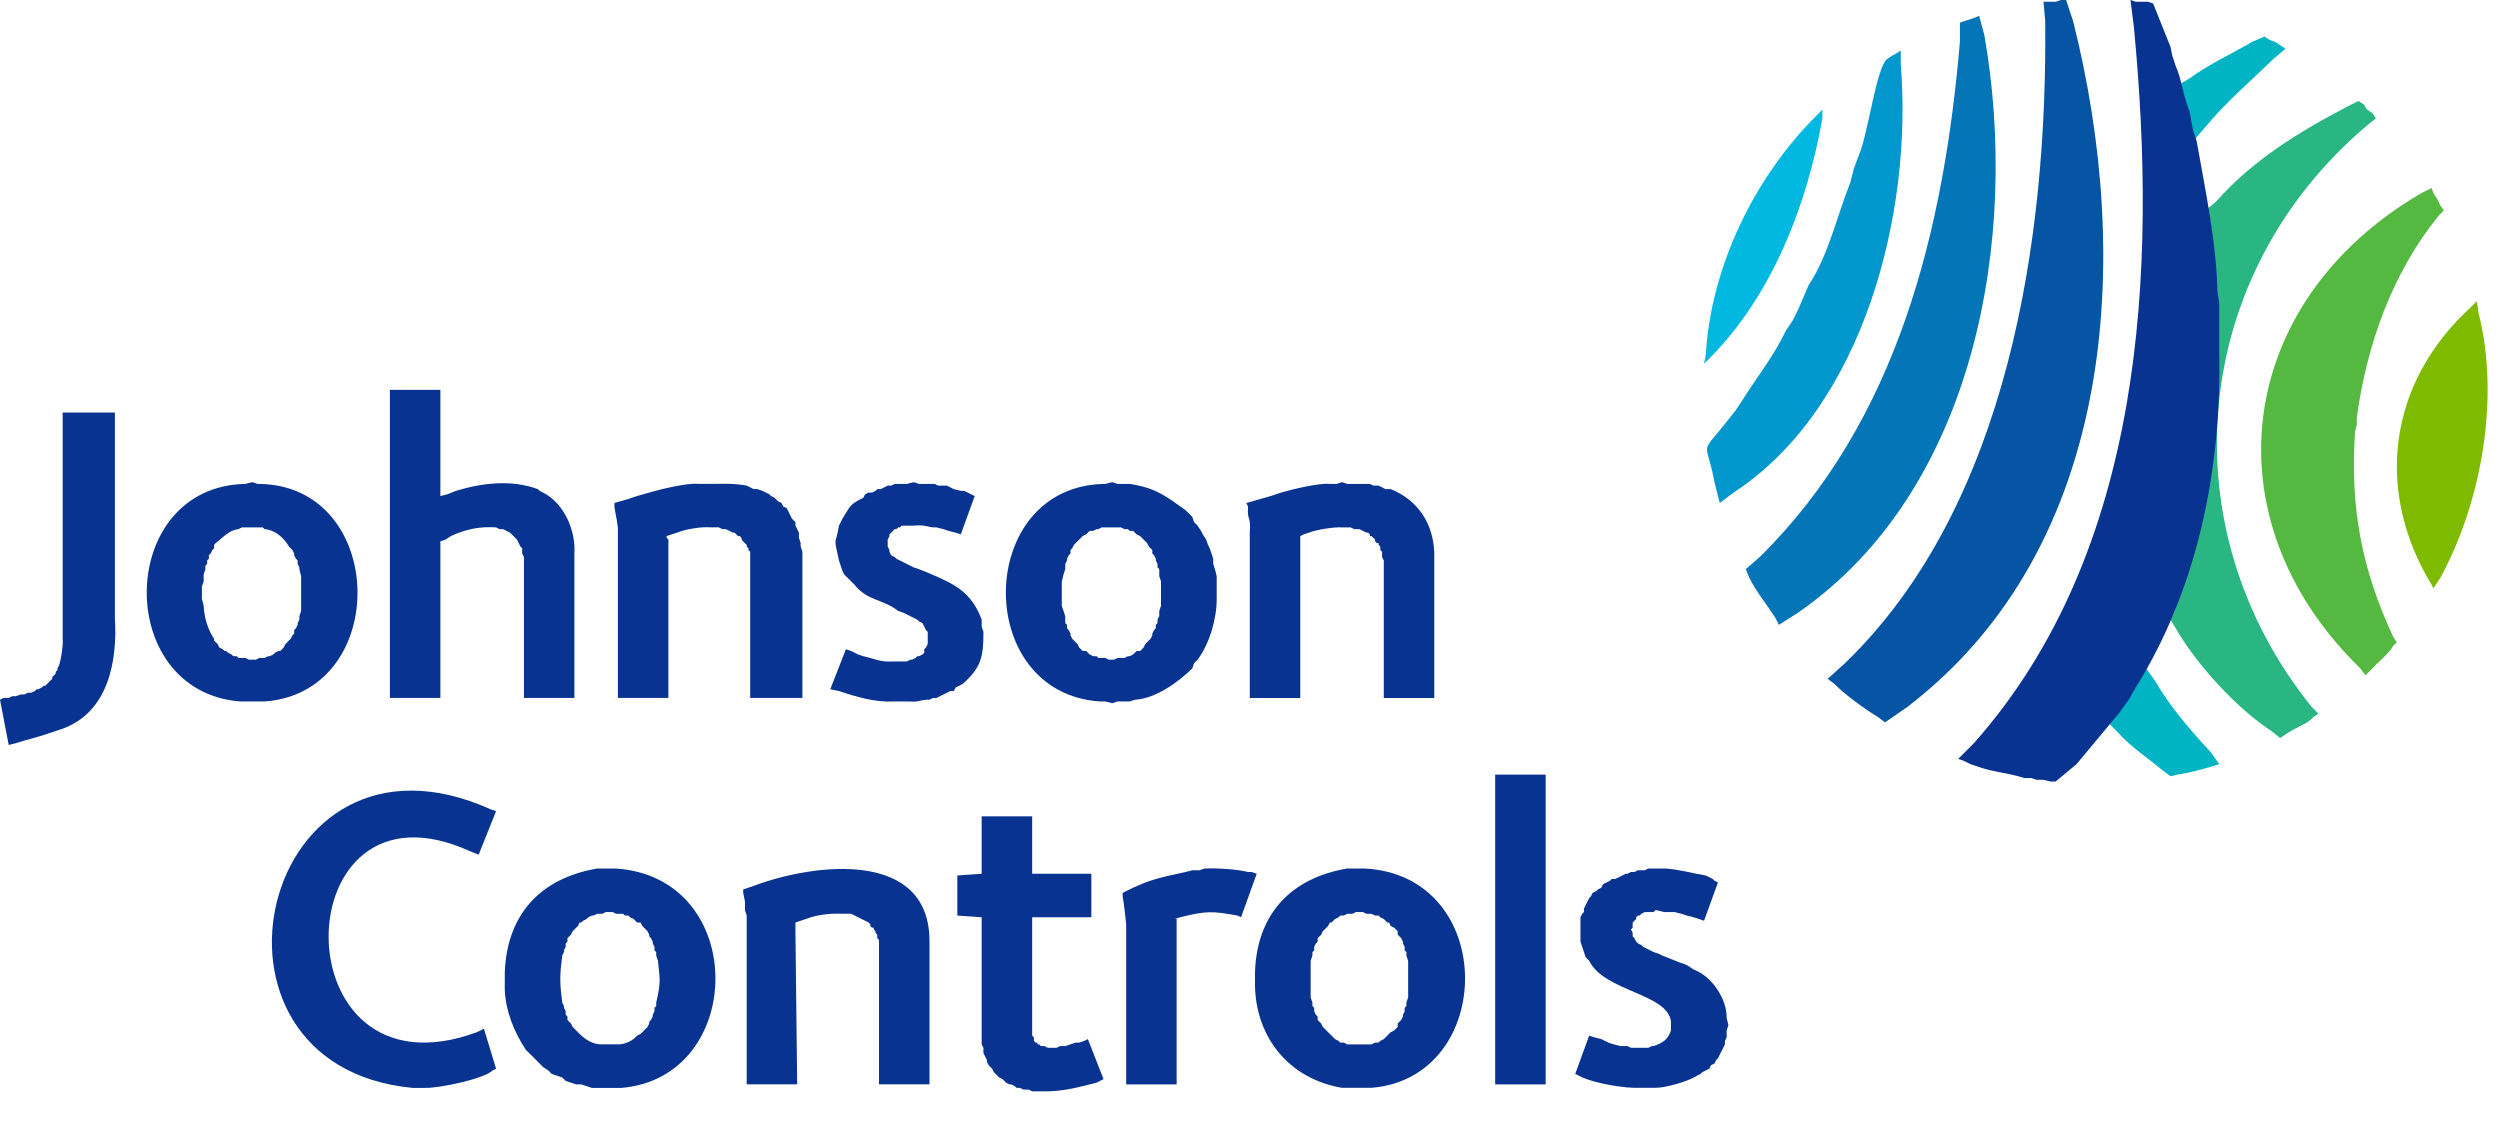 <?xml version="1.0" encoding="utf-8"?>
<svg width="87px" height="39px" viewBox="0 0 87 39" version="1.1" xmlns:xlink="http://www.w3.org/1999/xlink" xmlns="http://www.w3.org/2000/svg">
  <defs>
    <path d="M0 0L87 0L87 38.467L0 38.467L0 0Z" id="path_1" />
    <clipPath id="mask_1">
      <use xlink:href="#path_1" />
    </clipPath>
  </defs>
  <g id="choose_icon4">
    <path d="M0 0L87 0L87 38.467L0 38.467L0 0Z" id="Background" fill="none" fill-rule="evenodd" stroke="none" />
    <g clip-path="url(#mask_1)">
      <g id="Group">
        <g id="Group" transform="translate(0 13.568)">
          <path d="M14.598 24.291L14.356 24.291C6.175 23.506 9.052 10.984 17.082 14.599L17.264 14.66L16.658 16.174L16.355 16.053C9.836 13.094 9.675 24.899 16.597 22.352L16.84 22.231L17.264 23.624L17.142 23.685C16.807 23.995 15.239 24.308 14.78 24.291L14.598 24.291ZM21.201 18.172L21.08 18.172L20.958 18.233L20.777 18.233L20.656 18.293L20.595 18.293L20.474 18.354L20.413 18.414L20.292 18.475L20.232 18.535L20.171 18.535L20.11 18.657L19.929 18.838L19.868 18.959L19.747 19.081L19.747 19.202L19.686 19.262L19.686 19.383L19.626 19.505L19.626 19.565L19.565 19.686C19.476 20.393 19.477 20.619 19.565 21.322L19.626 21.443L19.626 21.503L19.686 21.625L19.686 21.746L19.747 21.806L19.747 21.927L19.808 21.988L19.868 22.049L19.929 22.17L19.989 22.23L20.05 22.291L20.11 22.352L20.171 22.412C20.365 22.606 20.621 22.768 20.898 22.775L21.564 22.775C21.785 22.754 22.008 22.658 22.17 22.473L22.291 22.412L22.352 22.351L22.412 22.291L22.473 22.23L22.533 22.17L22.594 22.049L22.594 21.988L22.654 21.927L22.715 21.806L22.715 21.746L22.776 21.625L22.776 21.503L22.836 21.443L22.836 21.322C23.001 20.608 22.967 20.55 22.897 19.868L22.836 19.686L22.836 19.565L22.776 19.505L22.776 19.383L22.715 19.262L22.715 19.202L22.654 19.08L22.594 19.02L22.594 18.959L22.533 18.838L22.352 18.656L22.291 18.535L22.17 18.535L22.049 18.414L21.928 18.354L21.867 18.293L21.746 18.293L21.685 18.233L21.443 18.233L21.322 18.172L21.201 18.172ZM21.201 24.291L20.595 24.291L20.413 24.23L20.232 24.169L20.05 24.169L19.868 24.109L19.686 24.048L19.565 23.927L19.384 23.866L19.202 23.806L19.081 23.685L18.899 23.564L18.778 23.442L18.293 22.958C17.89 22.34 17.603 21.633 17.566 20.898L17.566 20.293C17.632 18.275 18.791 16.997 20.777 16.658L21.443 16.658C26.062 16.971 25.975 23.928 21.625 24.291L21.201 24.291Z" id="Shape" fill="#083390" fill-rule="evenodd" stroke="none" />
          <path d="M30.589 24.167L30.589 19.14L30.528 19.079L30.528 18.958L30.468 18.897L30.468 18.837L30.407 18.776L30.407 18.716L30.347 18.716L30.286 18.655L30.286 18.594L30.226 18.534L29.62 18.231L29.317 18.231C28.904 18.21 28.428 18.263 28.045 18.413L27.863 18.474L27.681 18.534L27.681 18.837L27.742 24.167L25.985 24.167L25.985 18.292L25.925 18.11L25.925 17.807L25.864 17.504L25.864 17.383L26.228 17.262C28.33 16.465 32.409 15.964 32.346 19.261L32.346 24.167L30.589 24.167ZM36.404 24.41L35.919 24.41L35.798 24.35L35.616 24.35L35.495 24.289L35.374 24.289L35.313 24.229L35.192 24.168L35.132 24.168L35.01 24.108L34.889 23.986L34.768 23.926L34.708 23.865L34.647 23.805L34.587 23.744L34.526 23.623L34.465 23.562L34.405 23.502L34.344 23.381L34.344 23.32L34.223 23.078L34.223 22.896L34.162 22.775L34.162 18.353L33.315 18.293L33.315 16.899L34.162 16.839L34.162 14.84L35.919 14.84L35.919 16.839L37.979 16.839L37.979 18.353L35.919 18.353L35.919 22.472L35.98 22.533L35.98 22.654L36.04 22.714L36.101 22.714L36.101 22.775L36.161 22.775L36.222 22.836L36.343 22.836L36.464 22.896L36.767 22.896L36.888 22.836L37.07 22.836L37.252 22.775L37.433 22.714L37.555 22.714L37.736 22.654L37.858 22.593L38.403 23.986L38.16 24.108C37.586 24.258 37.111 24.384 36.525 24.41L36.404 24.41ZM43.188 18.353L43.067 18.293C42.153 18.132 41.987 18.129 41.068 18.353L40.887 18.414L40.947 18.414L40.947 24.168L39.191 24.168L39.191 18.595C39.156 18.269 39.123 17.943 39.069 17.626L39.069 17.505L39.433 17.323L39.857 17.142C40.471 16.919 40.914 16.872 41.492 16.718L41.735 16.718L41.916 16.657C42.35 16.638 43.021 16.676 43.431 16.778L43.552 16.778L43.734 16.839L43.188 18.353ZM47.307 18.172L47.186 18.172L47.065 18.233L46.883 18.233L46.762 18.293L46.641 18.293L46.581 18.354L46.459 18.414L46.338 18.535L46.278 18.535L46.217 18.657L46.157 18.717L46.035 18.838L45.975 18.959L45.854 19.081L45.854 19.202L45.793 19.262L45.733 19.383L45.733 19.505L45.672 19.565L45.672 19.686L45.611 19.868L45.611 21.14L45.672 21.322L45.672 21.443L45.733 21.503L45.733 21.625L45.793 21.746L45.854 21.806L45.854 21.927L45.914 21.988L45.975 22.049L46.035 22.17L46.096 22.23L46.157 22.291L46.217 22.352L46.278 22.412L46.459 22.594L46.581 22.654L46.641 22.715L46.762 22.715L46.883 22.776L47.731 22.776L47.853 22.715L47.974 22.715L48.034 22.654L48.156 22.594L48.337 22.412L48.398 22.351L48.519 22.291L48.58 22.23L48.64 22.17L48.64 22.049L48.701 21.988L48.761 21.927L48.822 21.806L48.822 21.746L48.882 21.625L48.882 21.503L48.943 21.443L48.943 21.322L49.004 21.14L49.004 19.868L48.943 19.686L48.943 19.565L48.882 19.505L48.882 19.383L48.822 19.262L48.822 19.202L48.761 19.08L48.64 18.959L48.64 18.838L48.519 18.717L48.398 18.656L48.337 18.535L48.276 18.535L48.155 18.414L48.034 18.354L47.974 18.293L47.853 18.293L47.731 18.233L47.55 18.233L47.429 18.172L47.307 18.172ZM47.307 24.288L46.702 24.288C44.876 23.981 43.702 22.551 43.673 20.715L43.673 20.291C43.729 18.262 44.904 16.991 46.883 16.656L47.489 16.656C52.136 16.892 52.08 23.929 47.731 24.288L47.307 24.288Z" id="Shape" fill="#083390" fill-rule="evenodd" stroke="none" />
          <path d="M53.789 24.169L53.789 13.387L52.032 13.387L52.032 24.169L53.789 24.169ZM57.241 24.288L57.059 24.288C56.512 24.309 55.545 24.136 55.061 23.925L54.818 23.804L55.303 22.471L55.485 22.532L55.727 22.593L55.969 22.714L56.151 22.774L56.393 22.835L56.636 22.835L56.757 22.895L57.362 22.895L57.484 22.835L57.544 22.835C57.85 22.736 58.052 22.605 58.15 22.29L58.15 21.987C58.04 21.001 55.831 20.944 55.303 19.867L55.182 19.745L55 19.2L55 18.352L55.061 18.231L55.121 18.171L55.121 18.049L55.303 17.686L55.364 17.625L55.424 17.504L55.545 17.444L55.606 17.383L55.727 17.323L55.788 17.201L56.03 17.08L56.09 17.02L56.212 17.02L56.575 16.838L56.636 16.838L56.757 16.777L56.878 16.777L56.999 16.717L57.241 16.717L57.362 16.656L57.968 16.656C58.462 16.693 58.895 16.824 59.361 16.899L59.604 17.02L59.664 17.08L59.785 17.141L59.301 18.474L59.119 18.413L58.937 18.352L58.695 18.292L58.513 18.231L58.271 18.171L57.907 18.171L57.665 18.11L57.605 18.11L57.544 18.171L57.241 18.171L57.12 18.231L57.059 18.292L56.999 18.292L56.938 18.352L56.938 18.413L56.817 18.534L56.817 18.716L56.757 18.776L56.817 18.898L56.817 19.019L56.878 19.079L56.938 19.201L56.999 19.261L57.12 19.322L57.181 19.382L57.423 19.503L57.544 19.564L57.726 19.624L57.847 19.685L58.453 19.927L58.635 19.988L58.756 20.049L58.937 20.17C59.578 20.408 60.104 21.204 60.088 21.866L60.149 22.108L60.088 22.29L60.088 22.532L60.028 22.653L60.028 22.774L59.785 23.259L59.725 23.319L59.664 23.441L59.543 23.501L59.483 23.622L59.361 23.683L59.24 23.743L59.179 23.804L59.058 23.865C58.745 24.07 57.961 24.29 57.605 24.288L57.241 24.288ZM1.938 11.872L1.757 11.932C1.36 12.078 0.945 12.163 0.545 12.296L0.303 12.357L0 10.782L0.121 10.721L0.303 10.721L0.424 10.66L0.545 10.66L0.727 10.6L0.848 10.6L0.969 10.539L1.09 10.539L1.212 10.479L1.272 10.418L1.333 10.418L1.454 10.357L1.514 10.297L1.575 10.297L1.636 10.236L1.696 10.176L1.757 10.115L1.817 10.055L1.817 9.994L1.938 9.873L1.938 9.812L1.999 9.752L1.999 9.691L2.06 9.57C2.125 9.374 2.207 8.869 2.181 8.662L2.181 0.787L3.998 0.787L3.998 7.935C4.094 9.474 3.752 11.26 2.12 11.811L1.938 11.872Z" id="Shape" fill="#083390" fill-rule="evenodd" stroke="none" />
          <path d="M8.783 4.785L8.419 4.785L8.298 4.846C7.973 4.879 7.785 5.115 7.511 5.33L7.45 5.391L7.45 5.512L7.39 5.573L7.329 5.694L7.269 5.754L7.269 5.876L7.208 5.936L7.208 6.057L7.147 6.118L7.147 6.239L7.087 6.421L7.087 6.663L7.026 6.845L7.026 7.269L7.087 7.511C7.106 7.909 7.226 8.333 7.45 8.662L7.45 8.722L7.511 8.783L7.572 8.844L7.632 8.965L7.753 9.025L7.814 9.086L7.874 9.086L7.935 9.147L8.056 9.207L8.117 9.268L8.238 9.268L8.298 9.328L8.541 9.328L8.662 9.389L8.904 9.389L9.025 9.328L9.207 9.328L9.328 9.268L9.389 9.268L9.51 9.207L9.57 9.146L9.692 9.086L9.752 9.086L9.873 8.965L9.934 8.844L9.995 8.783L10.055 8.722L10.116 8.662L10.176 8.541L10.237 8.48L10.237 8.359L10.297 8.298L10.358 8.177L10.358 8.117L10.418 7.995L10.418 7.874L10.479 7.693L10.479 6.481L10.418 6.239L10.418 6.178L10.358 6.057L10.358 5.936L10.297 5.875L10.237 5.754L10.237 5.694L10.176 5.573L10.116 5.512L10.055 5.451C9.88 5.137 9.547 4.865 9.207 4.846L9.146 4.785L8.783 4.785ZM8.783 10.843L8.359 10.843C3.934 10.501 4.053 3.355 8.54 3.272L8.783 3.211L8.964 3.272C13.479 3.271 13.636 10.524 9.207 10.843L8.783 10.843ZM18.233 10.721L18.233 5.815L18.172 5.694L18.172 5.512L18.111 5.452L17.99 5.209L17.748 4.967L17.506 4.846L17.384 4.846L17.263 4.785C16.689 4.747 16.209 4.849 15.688 5.088L15.507 5.209L15.325 5.27L15.325 10.721L13.568 10.721L13.568 0L15.325 0L15.325 3.695L15.567 3.634L15.87 3.513C16.81 3.229 17.798 3.12 18.717 3.453L18.778 3.513L18.899 3.574C19.635 3.948 20.04 4.898 19.989 5.694L19.989 10.721L18.233 10.721ZM26.107 10.721L26.107 5.632L26.046 5.572L26.046 5.511L25.985 5.451L25.985 5.39C25.669 5.109 25.902 5.231 25.743 5.087L25.683 5.087L25.561 4.966L25.501 4.966L25.259 4.845L25.137 4.845L25.016 4.784L24.713 4.784C24.451 4.761 23.993 4.826 23.744 4.906L23.562 4.966L23.381 5.027L23.199 5.087L23.199 5.148L23.26 5.208L23.26 10.721L21.503 10.721L21.503 4.966C21.527 4.718 21.411 4.327 21.382 4.058L21.382 3.936L21.806 3.815L22.169 3.694L22.593 3.573C22.956 3.465 23.917 3.231 24.289 3.27L24.713 3.27C25.244 3.274 25.462 3.242 25.985 3.331L26.228 3.452L26.349 3.452L26.531 3.512L26.773 3.633L26.834 3.694L26.955 3.755L27.076 3.876L27.197 3.936L27.258 4.058L27.379 4.118L27.56 4.481L27.681 4.603L27.681 4.724L27.803 4.966L27.803 5.148L27.863 5.33L27.863 5.451L27.924 5.632L27.924 10.721L26.107 10.721ZM31.316 10.843L31.134 10.843C30.465 10.88 29.827 10.692 29.195 10.48L28.893 10.419L29.438 9.026L29.62 9.087L29.862 9.208L30.044 9.268L30.286 9.329C30.836 9.504 30.848 9.44 31.376 9.45L31.558 9.45L31.679 9.389L31.74 9.389L31.861 9.329L31.921 9.268L31.982 9.268L32.103 9.208L32.164 9.147L32.164 9.026L32.224 8.965L32.285 8.844L32.285 8.42L32.224 8.36L32.103 8.117L31.982 8.057L31.921 7.996L31.8 7.936L31.437 7.754L31.255 7.693C30.755 7.288 30.173 7.341 29.741 6.785L29.377 6.421L29.317 6.3L29.195 5.937C28.992 5.01 29.081 5.462 29.195 4.725L29.317 4.483C29.598 4.043 29.554 3.991 30.044 3.756L30.104 3.635L30.225 3.574L30.346 3.574L30.468 3.514L30.528 3.453L30.649 3.453L30.892 3.332L31.013 3.332L31.134 3.272L31.558 3.272L31.8 3.211L31.982 3.272L32.527 3.272L32.648 3.332L32.951 3.332L33.193 3.453L33.436 3.514L33.557 3.514L33.92 3.696L33.436 5.028L33.254 4.968L33.011 4.907L32.83 4.846L32.587 4.786C32.2 4.79 32.331 4.683 31.74 4.725L31.376 4.725L31.316 4.786L31.255 4.786L31.194 4.846L31.134 4.846L31.073 4.907L31.013 4.968L30.952 5.028L30.952 5.089L30.892 5.21L30.892 5.452L30.952 5.573L30.952 5.634L31.013 5.755L31.134 5.816L31.194 5.876L31.8 6.179L31.982 6.24L32.285 6.361C33.2 6.748 33.8 7.016 34.162 7.996L34.162 8.239L34.223 8.42C34.228 9.285 34.147 9.664 33.496 10.237L33.375 10.298L33.254 10.359L33.193 10.48L33.072 10.48L32.587 10.722L32.466 10.722L32.345 10.783L32.224 10.783C31.896 10.823 32.022 10.865 31.558 10.843L31.316 10.843Z" id="Shape" fill="#083390" fill-rule="evenodd" stroke="none" />
          <path d="M38.707 4.785L38.343 4.785L38.222 4.846L38.162 4.846L38.041 4.906L37.919 4.906L37.859 4.967L37.798 5.028L37.677 5.088L37.374 5.391L37.314 5.512L37.253 5.573L37.253 5.694L37.193 5.754L37.132 5.876L37.132 5.936L37.071 6.057L37.071 6.239L37.011 6.421L36.95 6.663L36.95 7.511L37.071 7.875L37.071 8.117L37.132 8.177L37.132 8.298L37.193 8.359L37.253 8.48L37.253 8.541L37.314 8.662L37.374 8.722L37.435 8.783L37.495 8.844L37.556 8.965L37.677 9.086L37.798 9.086L37.859 9.147L37.919 9.207L38.041 9.268L38.162 9.268L38.222 9.328L38.465 9.328L38.586 9.389L38.767 9.389L38.889 9.328L39.131 9.328L39.252 9.268L39.313 9.268L39.434 9.207L39.555 9.086L39.676 9.086L39.797 8.965L39.858 8.844L39.918 8.783L39.979 8.722L40.039 8.662L40.1 8.541L40.1 8.48L40.161 8.359L40.221 8.298L40.221 8.177L40.282 8.117L40.282 7.995L40.342 7.874L40.342 7.693L40.403 7.511L40.403 6.663L40.342 6.481L40.342 6.239L40.282 6.178L40.282 6.057L40.221 5.936L40.221 5.875L40.161 5.754L40.1 5.694L40.1 5.573L40.039 5.512L39.979 5.451L39.918 5.33L39.676 5.088L39.555 5.028L39.434 4.906L39.312 4.906L39.252 4.846L39.131 4.846L39.01 4.785L38.707 4.785ZM38.707 10.904L38.464 10.843L38.282 10.843C33.826 10.554 33.938 3.316 38.464 3.272L38.707 3.211L38.888 3.272L39.312 3.272C40.218 3.413 40.535 3.673 41.251 4.18L41.372 4.301L41.493 4.422L41.554 4.604L41.675 4.725L41.796 4.907L41.856 5.028L41.977 5.21L42.038 5.392L42.099 5.513L42.22 5.876L42.22 6.058L42.28 6.24L42.341 6.482L42.341 7.269C42.347 7.946 42.094 8.836 41.675 9.389L41.553 9.511L41.493 9.692C40.992 10.177 40.221 10.742 39.494 10.783L39.312 10.843L38.888 10.843L38.707 10.904ZM48.156 10.722L48.156 5.937L48.096 5.816L48.096 5.634L48.035 5.573L48.035 5.452L47.975 5.392L47.975 5.331L47.914 5.331L47.853 5.27L47.853 5.21L47.732 5.089L47.672 5.089L47.672 5.028L47.611 4.967L47.551 4.967L47.308 4.846L47.127 4.846L47.005 4.786L46.703 4.786C46.444 4.761 45.785 4.87 45.552 4.968L45.37 5.028L45.249 5.089L45.249 10.722L43.492 10.722L43.492 4.968C43.536 4.349 43.394 4.573 43.432 4.059L43.371 3.938L44.219 3.695L44.583 3.574C44.945 3.466 45.906 3.232 46.279 3.272L46.521 3.272L46.703 3.211L46.884 3.272L47.672 3.272L47.793 3.332L47.975 3.332L48.217 3.453L48.399 3.453C49.342 3.842 49.861 4.628 49.913 5.634L49.913 10.722L48.156 10.722Z" id="Shape" fill="#083390" fill-rule="evenodd" stroke="none" />
        </g>
        <path d="M82.682 4.119L82.561 3.938L82.379 3.817L82.258 3.635L82.076 3.514L81.713 3.695C80.013 4.581 78.385 5.576 77.109 7.027L76.806 7.269L76.927 7.754C77.492 12.523 77.327 16.795 75.655 21.322L75.534 21.564L75.716 21.867C76.431 23.116 77.847 24.664 79.047 25.441L79.35 25.683L79.532 25.562C79.879 25.312 80.323 25.185 80.501 24.957L80.683 24.835L80.441 24.593C75.408 18.342 76.217 9.566 82.379 4.362L82.682 4.119Z" id="Shape" fill="#29B683" fill-rule="evenodd" stroke="none" />
        <path d="M79.532 1.696L79.168 1.453L78.987 1.393L78.805 1.271L78.381 1.453C77.654 1.879 76.884 2.225 76.2 2.725L75.897 2.907L75.958 3.149L76.322 4.603L76.382 4.845L76.746 4.421C77.458 3.562 78.31 2.833 79.108 2.059L79.532 1.696ZM75.534 27.015L75.776 26.955C76.303 26.874 76.54 26.792 77.048 26.652L77.23 26.591L76.927 26.167C76.213 25.399 75.522 24.598 74.989 23.684L74.686 23.26L74.504 23.502C74.371 23.993 73.784 24.582 73.596 24.956L73.414 25.198L73.656 25.441C74.18 26.025 74.7 26.337 75.292 26.834L75.534 27.015Z" id="Shape" fill="#00B4C3" fill-rule="evenodd" stroke="none" />
        <path d="M86.195 10.479L85.953 10.721C83.128 13.32 82.619 17.062 84.621 20.352L84.681 20.473L84.924 20.11C86.365 17.457 87 13.841 86.256 10.902L86.195 10.479Z" id="Shape" fill="#7DBA00" fill-rule="evenodd" stroke="none" />
        <path d="M82.016 14.779L82.016 14.537C82.357 12.018 83.248 9.496 84.863 7.51L85.045 7.328L84.924 7.147L84.802 6.904L84.681 6.723L84.621 6.541L84.257 6.723C77.787 10.501 76.787 18.048 82.137 23.259L82.319 23.502L82.501 23.32C82.729 23.065 83.136 22.747 83.288 22.472L83.409 22.351L83.288 22.169C82.181 19.803 81.778 17.636 81.956 15.021L82.016 14.779Z" id="Shape" fill="#55B841" fill-rule="evenodd" stroke="none" />
        <path d="M63.42 3.816L63.238 3.998C61.058 6.153 59.534 9.291 59.361 12.357L59.301 12.66L59.483 12.478C61.675 10.281 62.884 7.131 63.42 4.119L63.42 3.816Z" id="Shape" fill="#01B8E0" fill-rule="evenodd" stroke="none" />
        <path d="M66.146 1.756L65.964 1.877L65.843 1.938L65.661 2.059C65.284 2.412 65.01 4.654 64.692 5.39L64.51 5.875L64.389 6.359C63.909 7.549 63.649 8.85 62.935 9.933L62.572 10.781L62.39 11.145L62.148 11.508C61.739 12.376 61.14 13.121 60.633 13.931L60.391 14.294L60.149 14.597C59.109 15.927 59.372 15.204 59.664 16.778L59.846 17.505L60.331 17.141C64.875 14.171 66.569 7.37 66.146 2.24L66.146 1.756Z" id="Shape" fill="#0298CD" fill-rule="evenodd" stroke="none" />
        <path d="M77.23 10.903L77.23 10.54L77.17 10.176C77.121 8.345 76.758 6.705 76.443 4.906L76.322 4.543L76.261 4.24L76.201 3.877C76.008 3.474 75.909 2.705 75.716 2.302L75.595 1.938L75.534 1.635L74.929 0.121L74.747 0.061L74.323 0.061L74.141 0L74.262 0.969C75.07 9.433 74.621 19.176 68.69 25.865L68.144 26.41L68.326 26.47L68.569 26.591L68.75 26.652C69.391 26.888 69.814 26.873 70.446 27.076L70.689 27.076L70.87 27.137L71.113 27.137L71.355 27.197L71.537 27.197L72.263 26.591L73.778 24.774L74.081 24.35L74.323 23.926C76.481 20.472 77.308 16.329 77.23 12.296L77.23 10.903Z" id="Shape" fill="#083390" fill-rule="evenodd" stroke="none" />
        <path d="M71.9 0L71.718 0L71.537 0.061L71.113 0.061L71.173 0.727C71.254 8.29 69.897 17.582 64.207 23.078L63.602 23.624L63.844 23.805C64.174 24.156 64.938 24.705 65.358 24.956L65.6 25.138L66.388 24.593C73.661 19.006 74.22 8.961 72.142 0.727L71.9 0Z" id="Shape" fill="#0655A4" fill-rule="evenodd" stroke="none" />
        <path d="M68.872 0.545L68.751 0.606L68.205 0.787L68.205 1.453C67.648 7.967 66.052 14.643 61.239 19.383L60.755 19.807L60.876 20.11C61.13 20.612 61.482 21.034 61.785 21.503L61.906 21.745L62.572 21.321C68.773 17.027 70.289 8.197 69.053 1.211L68.872 0.545Z" id="Shape" fill="#0475B7" fill-rule="evenodd" stroke="none" />
      </g>
    </g>
  </g>
</svg>